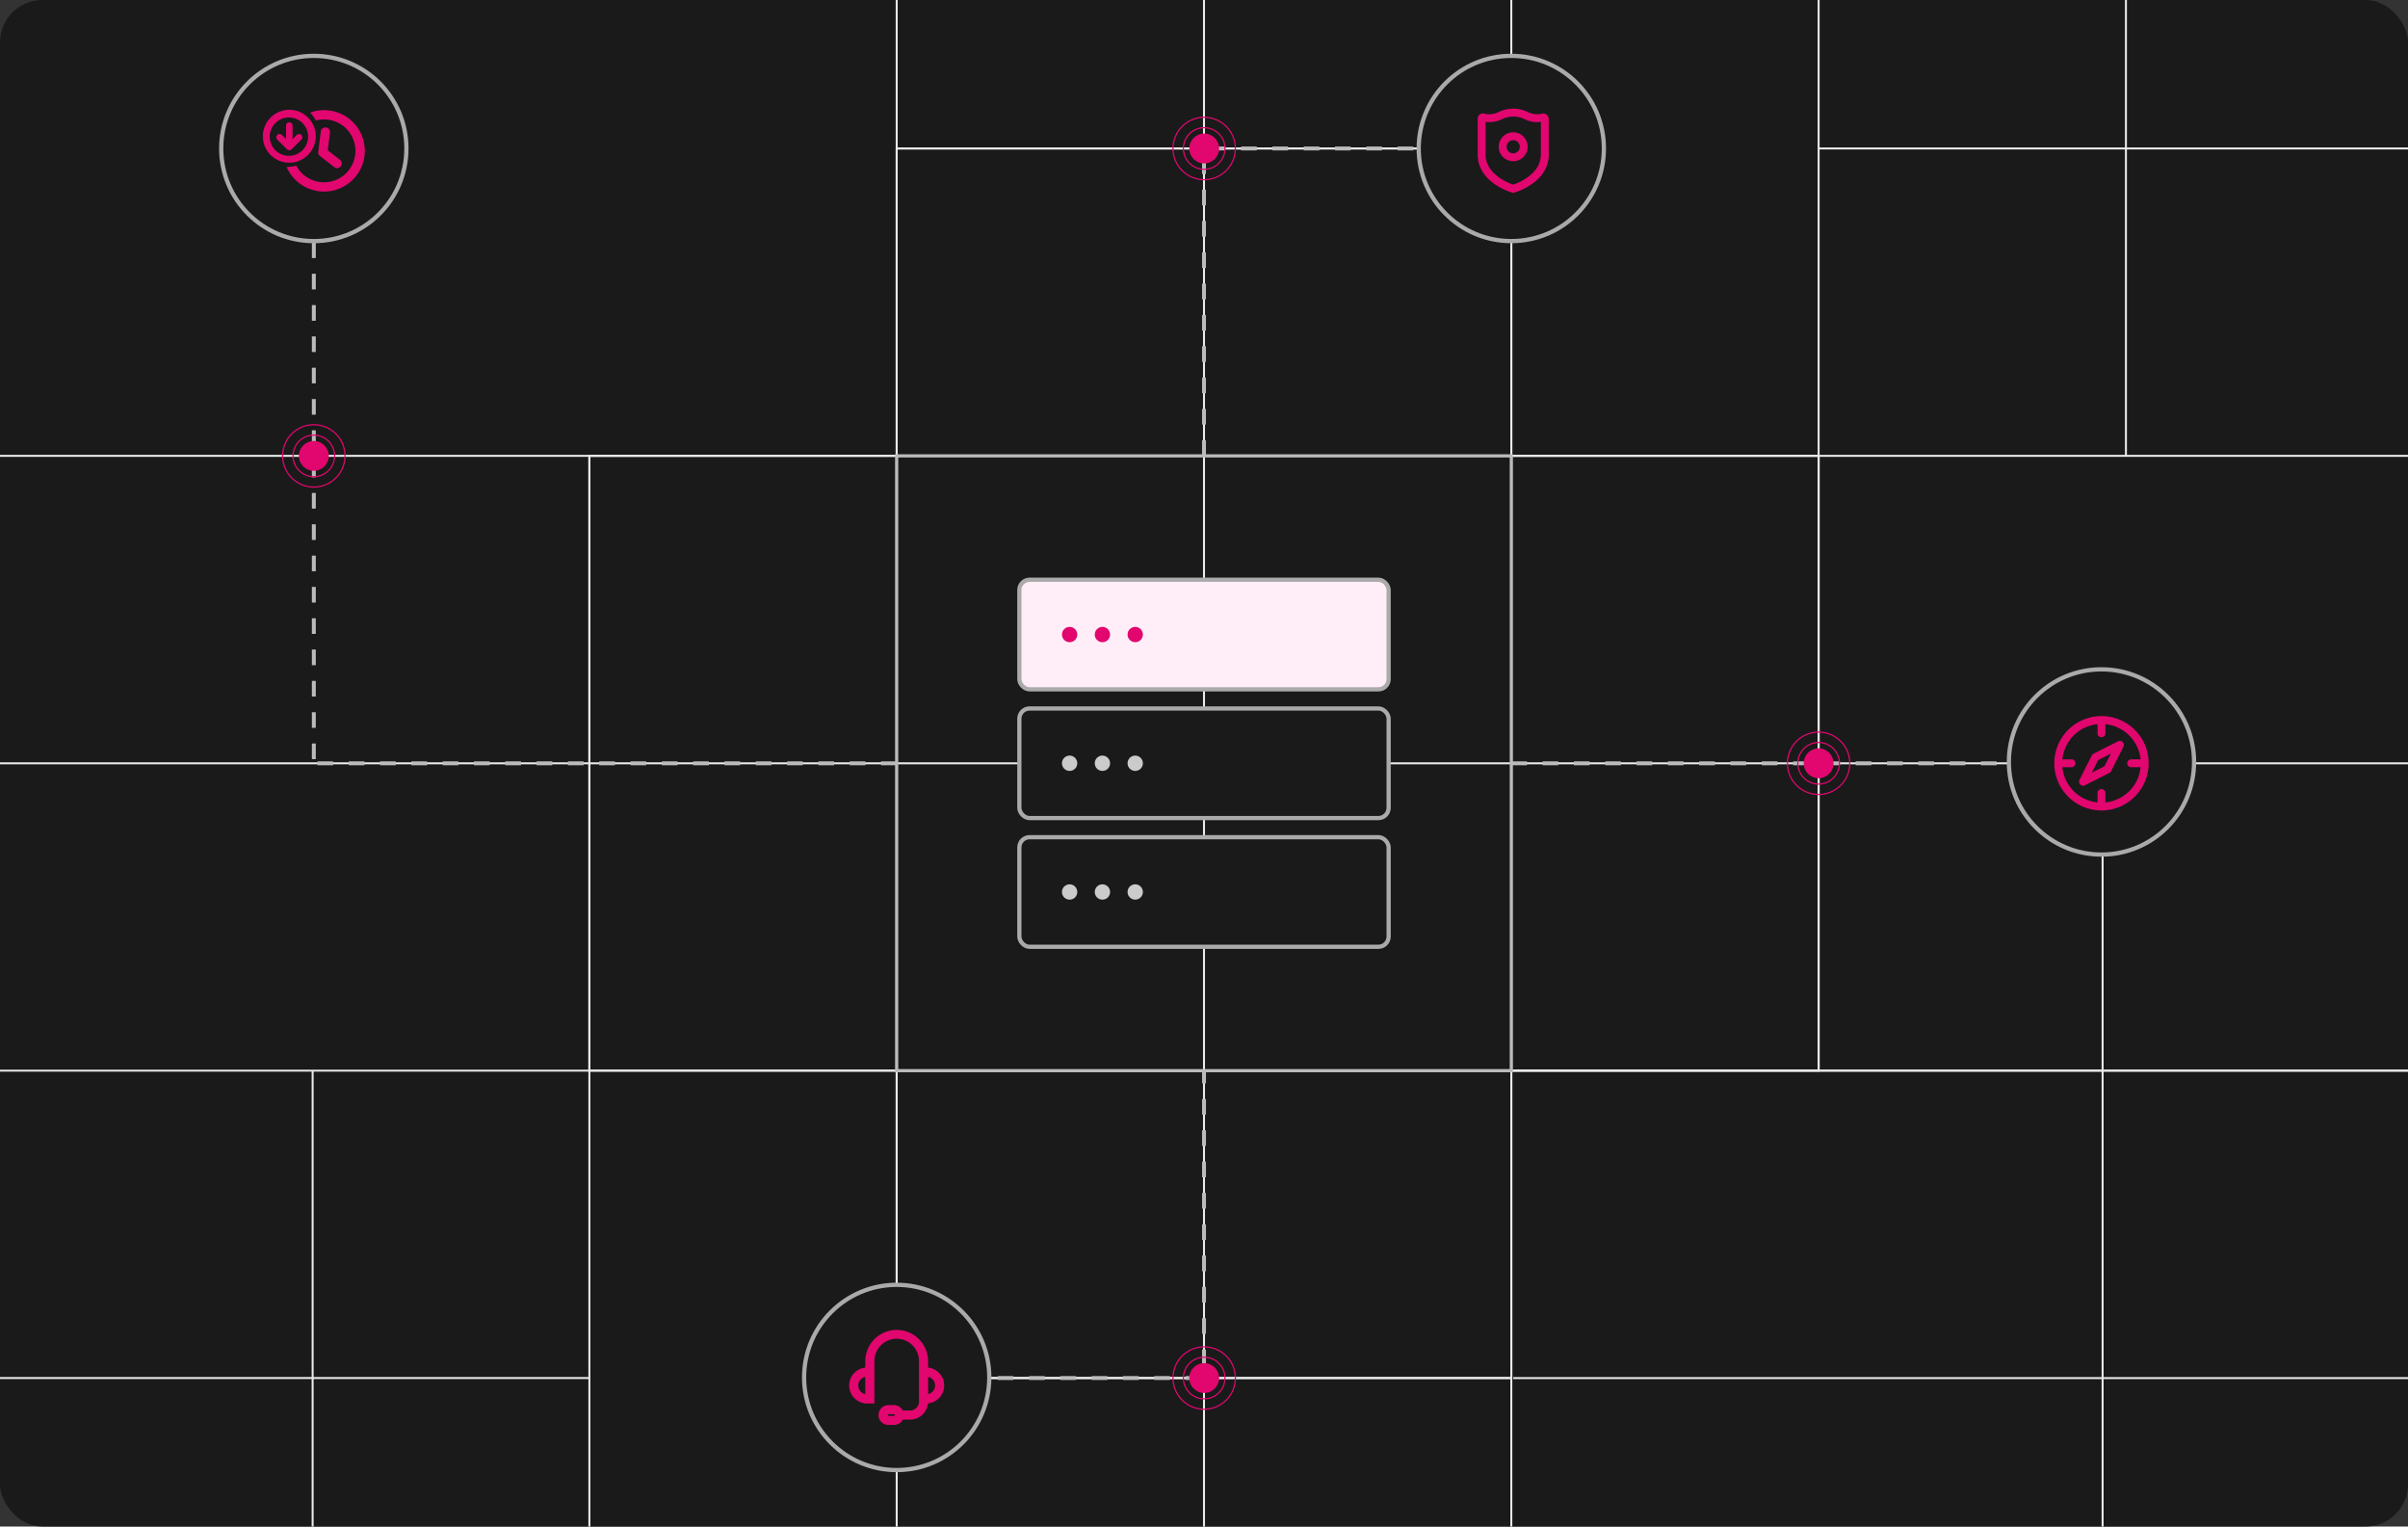 <svg xmlns="http://www.w3.org/2000/svg" width="568" height="360" xmlns:v="https://vecta.io/nano"><rect width="100%" height="100%" fill="#333333" stroke="none"/><style><![CDATA[.B{fill:none}.C{fill:#e2066f}.D{fill:#1a1a1a}.E{stroke-miterlimit:10}.F{stroke:#aaa}.G{stroke:#e2066f}.H{stroke-width:.284}]]></style><defs><clipPath id="A"><rect width="568" height="360" rx="10" class="B"/></clipPath><clipPath id="B"><rect width="568.451" height="360" rx="10" class="B"/></clipPath></defs><g clip-path="url(#A)"><g clip-path="url(#B)"><path d="M0 0h568v360H0z" class="D"/><g stroke="#eaeaea" stroke-width=".468" class="B E"><path d="M428.977,107.506V252.495H356.488v72.488H211.512V252.495H139.023V107.506h72.488V35.017H356.488v72.488Z"/><path d="M356.488 324.983H211.512M0 252.495h568M0 180.006h568m-568-72.5h568M211.512 35.017h144.976"/><path d="M428.977 252.495V107.506M356.488 0v360M284 0v360M211.512 0v360m-72.489-252.494v144.989M0 324.983h139.023"/><path d="M139.023 252.495V360M73.745 252.495V360M568.451 35.017H428.977"/><path d="M501.465 0v107.505M428.977 0v107.505M356.939 325H568"/><path d="M356.939,252.495H568"/><path d="M495.962,360V201.307"/></g><g fill="#bbb"><path d="M211.512 180.468h-3.693v-.924h3.693zm-7.385 0h-3.693v-.924h3.693zm-7.386 0h-3.693v-.924h3.693zm-7.385 0h-3.693v-.924h3.693zm-7.386 0h-3.692v-.924h3.692zm-7.385 0h-3.693v-.924h3.693zm-7.386 0h-3.692v-.924h3.693zm-7.385 0h-3.693v-.924h3.693zm-7.386 0h-3.692v-.924h3.692zm-7.385 0h-3.693v-.924h3.693zm-7.385 0h-3.693v-.924h3.693zm-7.386 0h-3.693v-.924h3.693zm-7.385 0h-3.693v-.924h3.693zm-7.386 0h-3.692v-.924h3.691zm-7.385 0h-3.693v-.924h3.693zm-7.386 0h-3.693v-.924h3.692zm-7.385 0h-3.694v-.924h3.693zm-7.385 0h-3.694v-.924h3.693zm-7.386 0H74.88v-.924h3.693zm-4.089-1.434h-.923v-3.692h.923zm0-7.386h-.923v-3.692h.923zm0-7.385h-.923v-3.693h.923zm0-7.386h-.923v-3.692h.923zm0-7.386h-.923V145.8h.923zm0-7.386h-.923v-3.692h.923zm0-7.385h-.923v-3.693h.923zm0-7.386h-.923v-3.692h.923zm0-7.386h-.923v-3.692h.923zm0-7.385h-.923v-3.693h.923zm0-7.386h-.923v-3.693h.923zm0-7.386h-.923V94.1h.923zm0-7.386h-.923v-3.69h.923zm0-7.385h-.923v-3.691h.923zm0-7.386h-.923v-3.689h.923zm0-7.386h-.923v-3.689h.923zm0-7.385h-.923v-3.69h.923zm0-7.386h-.923v-3.69h.923zm0-7.386h-.923V42.4h.923zm0-7.386h-.923v-3.688h.923v3.692zm208.863 286.74h-3.693v-.924h3.693zm-7.386 0h-3.692v-.924h3.693zm-7.385 0h-3.693v-.924h3.693zm-7.386 0H257.5v-.924h3.692zm-7.385 0h-3.693v-.924h3.693zm-7.386 0h-3.692v-.924h3.692zm-7.385 0h-3.693v-.924h3.693zm-7.385 0h-3.693v-.924h3.693zm-7.386 0h-3.693v-.924h3.693zm-7.385 0h-3.693v-.924h3.693zm67.582-3.5h-.923v-3.692h.923zm0-7.385h-.923v-3.693h.923zm0-7.386h-.923v-3.692h.923zm0-7.386h-.923v-3.692h.923zm0-7.386h-.923v-3.692h.923zm0-7.385h-.923v-3.693h.923zm0-7.386h-.923v-3.692h.923zm0-7.386h-.923v-3.692h.923zm0-7.385h-.923v-3.693h.923zm0-7.386h-.923v-2.985h.923z"/></g><g class="D F"><circle cx="74.023" cy="35.017" r="21.842"/><circle cx="211.511" cy="324.841" r="21.842"/></g><circle cx="284.044" cy="324.983" r="3.52" class="C"/><g class="B G H"><circle cx="284.044" cy="324.983" r="4.905"/><circle cx="284.044" cy="324.983" r="7.357"/></g><circle cx="74.024" cy="107.512" r="3.52" class="C"/><g class="B G H"><circle cx="74.023" cy="107.512" r="4.905"/><circle cx="74.023" cy="107.511" r="7.357"/></g><path d="M284.461 107.505h-.923v-3.692h.923zm0-7.386h-.923v-3.692h.923zm0-7.385h-.923v-3.693h.923zm0-7.386h-.923v-3.692h.923zm0-7.386h-.923v-3.691h.923zm0-7.386h-.923v-3.691h.923zm0-7.385h-.923V59.5h.923zm0-7.386h-.923v-3.69h.923zm0-7.386h-.923v-3.69h.923v3.692zm0-7.385h-.923v-3.691h.923zm71.067-5.558h-3.692v-.924h3.692zm-7.386 0h-3.692v-.924h3.692zm-7.385 0h-3.693v-.924h3.693zm-7.386 0h-3.691v-.924h3.692zm-7.386 0h-3.692v-.924h3.692zm-7.386 0h-3.692v-.924h3.693zm-7.385 0h-3.693v-.924h3.693zm-7.386 0h-3.692v-.924h3.692zm-7.386 0h-3.692v-.924h3.692zm-7.385 0h-3.693v-.924h3.693z" fill="#bbb"/><circle cx="356.488" cy="35.017" r="21.842" class="D F"/><path d="M493,180.468h-3.573v-.924H493Zm-7.266,0h-3.693v-.924h3.693Zm-7.386,0h-3.692v-.924h3.692Zm-7.386,0H467.27v-.924h3.692Zm-7.386,0h-3.692v-.924h3.692Zm-7.385,0H452.5v-.924h3.693Zm-7.386,0h-3.692v-.924h3.692Zm-7.386,0h-3.692v-.924h3.692Zm-7.385,0h-3.693v-.924h3.693Zm-7.386,0h-3.693v-.924h3.693Zm-7.386,0h-3.692v-.924h3.692Zm-7.386,0h-3.692v-.924h3.692Zm-7.385,0H400.8v-.924h3.693Zm-7.386,0h-3.692v-.924h3.692Zm-7.386,0H386.03v-.924h3.692Zm-7.385,0h-3.693v-.924h3.693Zm-7.386,0h-3.693v-.924h3.693Zm-7.386,0h-3.692v-.924h3.692Zm-7.386,0h-3.692v-.924h3.692Z" fill="#bbb"/><circle cx="495.695" cy="179.692" r="21.842" class="D F"/><circle cx="284.044" cy="35.017" r="3.52" class="C"/><g class="B G H"><circle cx="284.044" cy="35.017" r="4.905"/><circle cx="284.044" cy="35.017" r="7.357"/></g><circle cx="428.977" cy="180.006" r="3.52" class="C"/><g class="B G H"><circle cx="428.977" cy="180.006" r="4.905"/><circle cx="428.976" cy="180.006" r="7.357"/></g><g class="C"><path d="M218.921 322.524v-1.483a7.409 7.409 0 1 0-14.818 0v1.483a4.242 4.242 0 0 0 .461 8.461h1.69v-9.943a5.258 5.258 0 1 1 10.515 0v9.5a2.094 2.094 0 0 1-2.091 2.091h-1.728a2.342 2.342 0 0 0-2.072-1.267h-1.267a2.343 2.343 0 1 0 0 4.685h1.267a2.342 2.342 0 0 0 2.072-1.267h1.728a4.248 4.248 0 0 0 4.222-3.824 4.24 4.24 0 0 0 .021-8.436zm1.65 4.2a2.124 2.124 0 0 1-1.65 2.053V324.7a2.106 2.106 0 0 1 1.65 2.029zM204.1 324.7v4.08a2.086 2.086 0 0 1 0-4.08zm6.776 9.2h-1.267a.2.2 0 0 1-.192-.192.191.191 0 0 1 .192-.19h1.267a.191.191 0 0 1 .192.19.2.2 0 0 1-.19.192zM77.646 26.051a9.52 9.52 0 0 0-3.744.267l-.387.117-.321.143.24.272a7.622 7.622 0 0 1 .982 1.409l.105.154.178-.043a7.413 7.413 0 1 1-4.118 11.767 7.687 7.687 0 0 1-.614-.926l-.111-.146-.171.045a7.563 7.563 0 0 1-1.723.242l-.346.053.158.327a9.791 9.791 0 0 0 1.078 1.743 9.612 9.612 0 0 0 13.382 1.754l.024.006.071-.071a9.6 9.6 0 0 0-4.683-17.114zm-9.4 12.324a6.252 6.252 0 0 0 6.218-5.8l.021.011v-.446a6.24 6.24 0 1 0-6.25 6.235h.011zm4.43-6.075a4.526 4.526 0 1 1 0-.148v.148zm-4.433 5.832zm8.644-8.073h0a1.109 1.109 0 0 0-1.215.941l-.607 4.8a1.084 1.084 0 0 0 .435 1.01l3.349 2.6a1.082 1.082 0 0 0 .667.229 1.039 1.039 0 0 0 .139-.009 1.092 1.092 0 0 0 .532-1.944l-2.874-2.232.526-4.178a1.1 1.1 0 0 0-.951-1.219z"/></g><g class="G"><path d="M68.242,29.614v5.053l-2.3-2.3,2.3,2.3,2.3-2.3" stroke-linecap="round" stroke-linejoin="round" stroke-width="1.539" class="B"/><g class="C E"><g stroke-width=".62"><path d="M363.8 27.1a5.144 5.144 0 0 1-3.508-.384 7.623 7.623 0 0 0-6.7 0 5.15 5.15 0 0 1-3.509.384l-.1-.024a.905.905 0 0 0-1.108.865v8.524c0 6.337 7.573 8.565 7.9 8.657l.17.049.17-.049c.322-.092 7.9-2.32 7.9-8.657v-8.43a.984.984 0 0 0-1.2-.935zm-.036 9.365c0 4.918-5.752 7.054-6.824 7.408-1.072-.355-6.824-2.491-6.824-7.408v-8.086a6.384 6.384 0 0 0 4.026-.553 6.371 6.371 0 0 1 5.6 0 6.32 6.32 0 0 0 4.026.553v8.086zm-6.825-4.953a3.1 3.1 0 1 0 3.1 3.1 3.107 3.107 0 0 0-3.1-3.1zm0 4.967a1.863 1.863 0 1 1 1.861-1.863 1.864 1.864 0 0 1-1.861 1.862z"/></g><g stroke-width=".495"><path d="M495.7 190.888a10.882 10.882 0 1 1 10.882-10.882 10.914 10.914 0 0 1-10.882 10.882zm0-20.4a9.522 9.522 0 1 0 9.522 9.522 9.55 9.55 0 0 0-9.522-9.526z"/><path d="M495.7 173.613a.643.643 0 0 1-.68-.68v-2.585a.68.68 0 0 1 1.36 0v2.585a.682.682 0 0 1-.68.68zm-7.078 7.073h-2.585a.68.68 0 1 1 0-1.36h2.585a.643.643 0 0 1 .68.68.682.682 0 0 1-.68.68zm7.078 9.59a.643.643 0 0 1-.68-.68v-2.585a.68.68 0 0 1 1.36 0v2.589a.682.682 0 0 1-.68.676zm9.585-9.59H502.7a.68.68 0 1 1 0-1.36h2.585a.643.643 0 0 1 .68.68.682.682 0 0 1-.68.68zm-13.943 4.353a.618.618 0 0 1-.476-.2.723.723 0 0 1-.136-.816l2.924-5.781c.068-.136.2-.272.272-.272l5.781-2.924a.742.742 0 0 1 .816.136.723.723 0 0 1 .136.816l-2.924 5.781c-.068.136-.2.272-.272.272l-5.781 2.924a.74.74 0 0 1-.34.064zm3.4-5.985l-1.9 3.741 3.741-1.9 1.9-3.741z"/></g></g></g><rect width="87.106" height="25.845" rx="2.408" fill="#ffeef7" x="240.447" y="136.721" class="E F"/><g class="C"><circle cx="252.303" cy="149.644" r="1.81"/><circle cx="260.041" cy="149.644" r="1.81"/><circle cx="267.778" cy="149.644" r="1.81"/></g><rect width="87.106" height="25.845" rx="2.408" x="240.447" y="167.078" class="D E F"/><g fill="#cbcbcb"><circle cx="252.303" cy="180" r="1.81"/><circle cx="260.041" cy="180" r="1.81"/><circle cx="267.778" cy="180" r="1.81"/></g><rect width="87.106" height="25.845" rx="2.408" x="240.447" y="197.434" class="D E F"/><g fill="#cbcbcb"><circle cx="252.303" cy="210.356" r="1.81"/><circle cx="260.041" cy="210.356" r="1.81"/><circle cx="267.778" cy="210.356" r="1.81"/></g><path stroke="#bbb" stroke-width=".75" d="M211.512 107.506h144.977v144.989H211.512z" class="B E"/></g></g></svg>